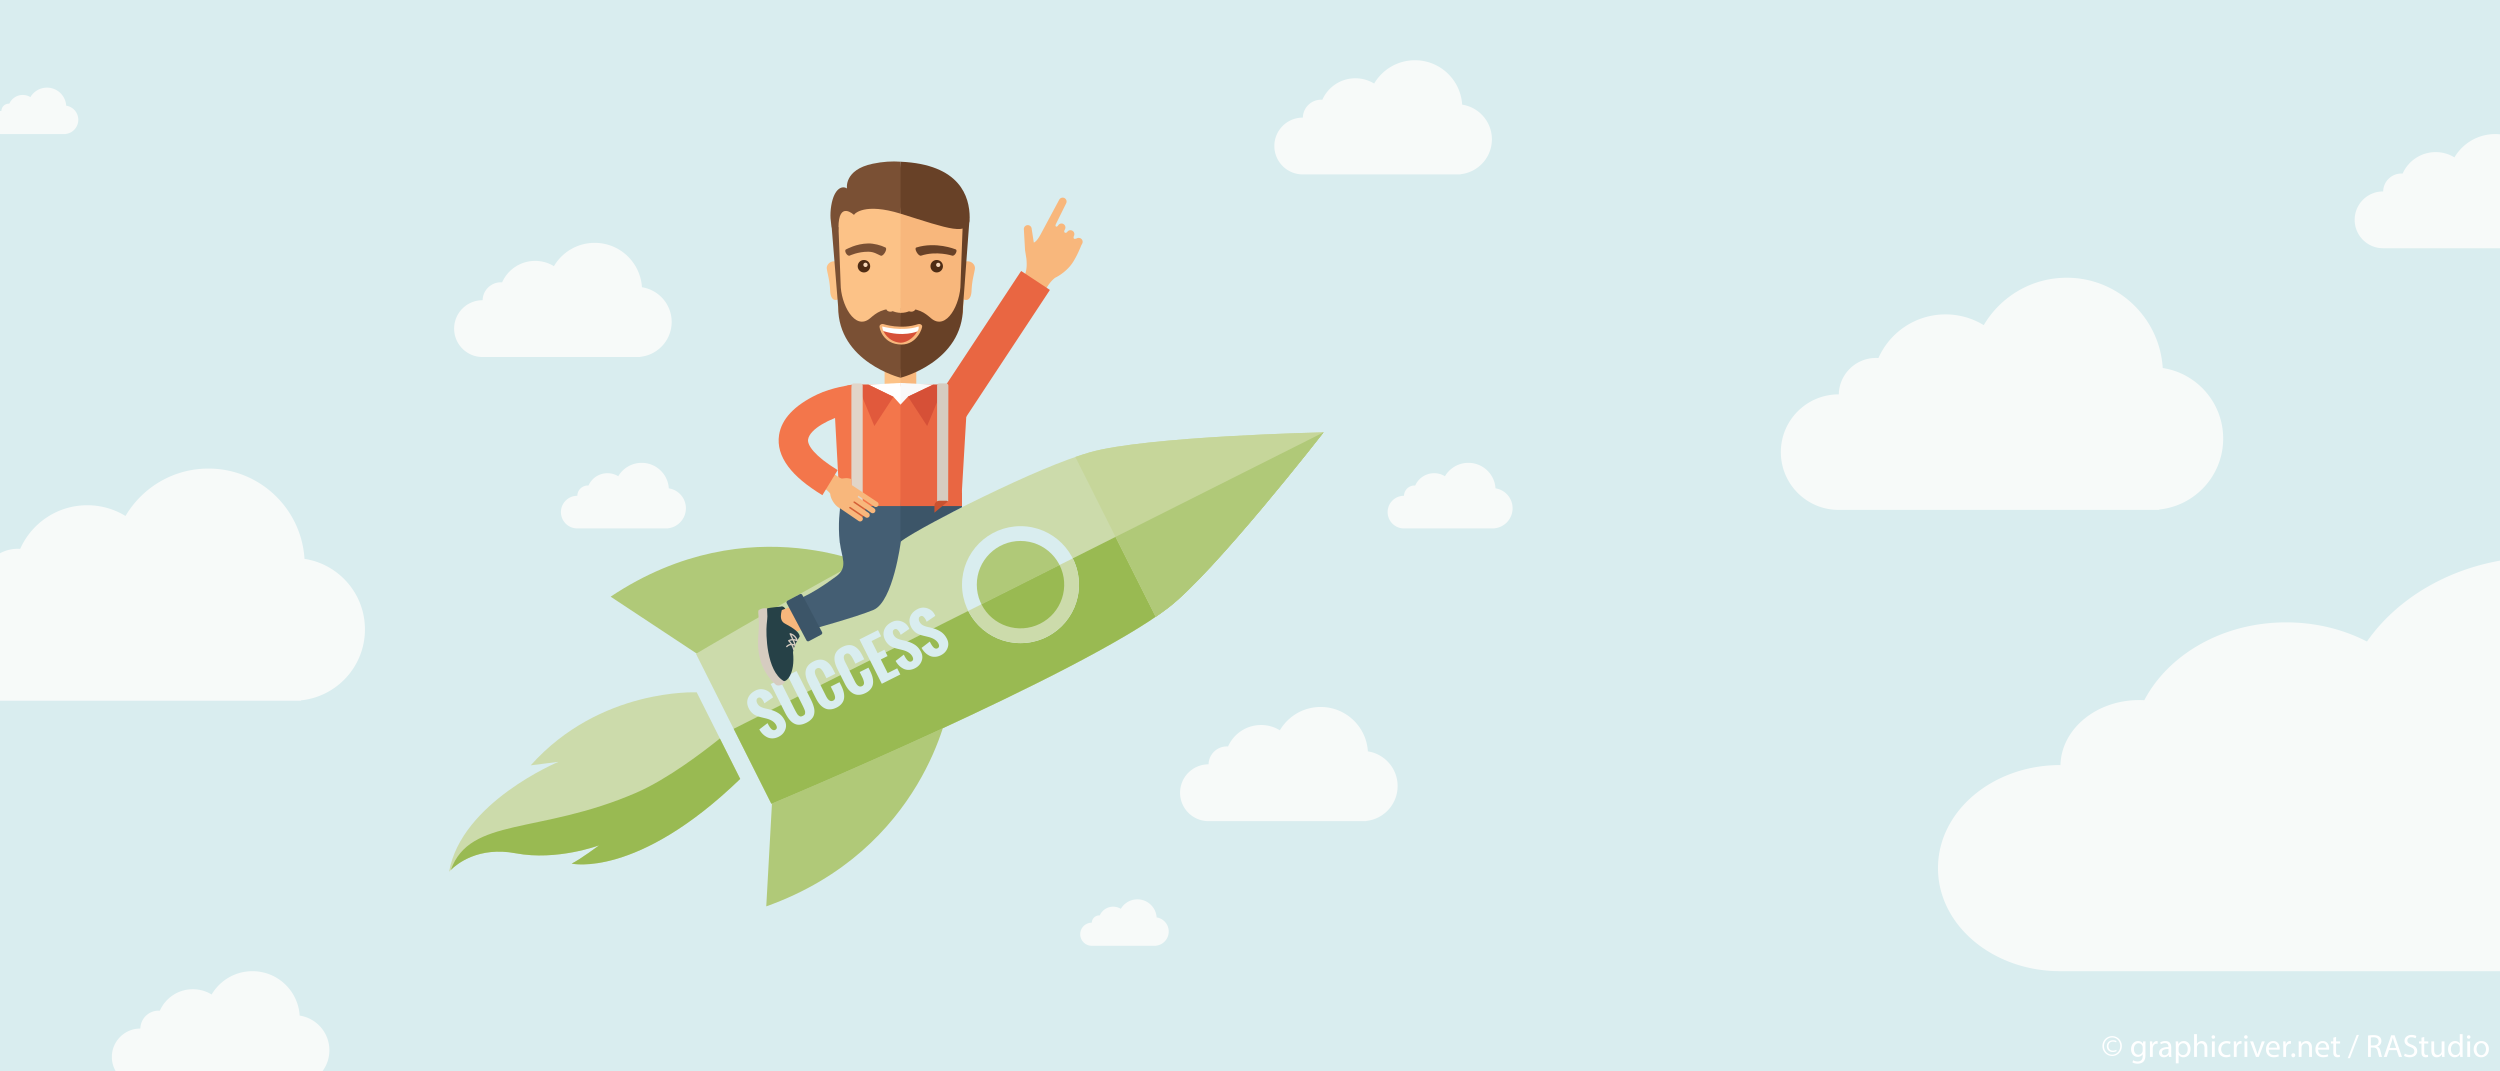 <svg preserveAspectRatio="xMidYMid slice" xmlns="http://www.w3.org/2000/svg" xmlns:xlink="http://www.w3.org/1999/xlink" width="665" height="285" viewBox="0 0 2100 900"><path fill="#D9EDEF" d="M0 0h2100v900H0z"/><g fill="#B0C978"><path d="M739.237 478.655s-108.543-56.008-226.313 22.543l86.755 57.351 139.558-79.894zM796.803 593.205s-19.831 120.52-153.144 168.146l5.753-103.836 147.391-64.31z"/></g><path fill="#CCDBAB" d="M1111.8 363.168s-149.006 3.24-196.372 16.814c-89.3 25.592-330.82 169.205-330.82 169.205l63.323 126.006s259.365-108.1 333.192-164.485c39.158-29.907 130.677-147.54 130.677-147.54z"/><path fill="#99BA52" d="M647.931 675.193s259.366-108.099 333.192-164.485c39.159-29.907 130.678-147.54 130.678-147.54L616.269 612.191l31.662 63.002z"/><path fill="#C6D69A" d="M903.288 383.853l67.484 134.286c3.758-2.561 7.224-5.044 10.35-7.432 39.159-29.907 130.678-147.54 130.678-147.54s-149.006 3.24-196.372 16.814c-3.782 1.085-7.842 2.385-12.14 3.872z"/><circle fill="#D9EDEF" cx="857.22" cy="491.104" r="49.122"/><circle fill="#B0C978" cx="857.22" cy="491.104" r="36.71"/><path fill="#CCDBAB" d="M879.277 534.996c24.243-12.182 34.017-41.707 21.835-65.95l-87.784 44.115c12.182 24.241 41.709 34.017 65.949 21.835z"/><path fill="#99BA52" d="M873.704 523.905c18.116-9.105 25.421-31.17 16.316-49.286l-65.601 32.969c9.104 18.114 31.169 25.421 49.285 16.317z"/><path fill="#B0C978" d="M970.772 518.139c3.758-2.561 7.224-5.044 10.35-7.432 39.159-29.907 130.678-147.54 130.678-147.54l-174.77 87.829 33.742 67.143z"/><g fill="#D9EDEF"><path d="M637.821 612.725l6.901-5.309c.38.76.73 1.423 1.05 1.988.32.566.708 1.161 1.169 1.786.459.623.901 1.103 1.319 1.436a3.37 3.37 0 001.401.672 2.242 2.242 0 001.518-.205c1.489-.751 1.756-2.077.799-3.981-1.311-2.61-4.085-4.465-8.321-5.569l-3.338-.811a46.893 46.893 0 01-2.562-.659c-.649-.191-1.452-.489-2.406-.892-.954-.401-1.764-.846-2.431-1.331-.669-.485-1.355-1.129-2.062-1.934a12.885 12.885 0 01-1.84-2.758c-1.519-3.022-1.762-5.896-.728-8.62 1.036-2.724 3.139-4.883 6.314-6.479 2.637-1.325 5.351-1.513 8.144-.566 2.794.947 4.855 2.747 6.187 5.397l.115.28c.089.178.193.386.312.619l-7.245 4.989a17.843 17.843 0 01-.328-.73 13.895 13.895 0 00-.369-.812 10.743 10.743 0 00-.82-1.377 8.58 8.58 0 00-1.03-1.194c-.387-.376-.814-.617-1.281-.718-.468-.103-.935-.036-1.404.199-.829.416-1.286 1.054-1.372 1.91-.089.858.089 1.727.532 2.61a7.202 7.202 0 001.455 1.992 6.971 6.971 0 002.051 1.344c.784.34 1.481.6 2.089.777.609.179 1.397.375 2.368.586.972.213 1.668.377 2.089.494 1.536.405 2.874.834 4.02 1.288 1.143.453 2.3 1.035 3.469 1.744a13.78 13.78 0 013.145 2.62c.929 1.038 1.742 2.254 2.444 3.649 1.311 2.609 1.451 5.212.424 7.812-1.027 2.6-2.873 4.569-5.538 5.907-1.725.867-3.416 1.32-5.074 1.357-1.658.038-3.17-.281-4.541-.96a14.054 14.054 0 01-3.715-2.671c-1.11-1.102-2.08-2.395-2.91-3.88zM659.136 598.02l-11.767-23.417 7.536-3.786 11.653 23.189a168.722 168.722 0 001.472 2.878c.316.593.718 1.307 1.206 2.141.489.834.89 1.391 1.202 1.667a8.8 8.8 0 001.13.831c.443.279.888.383 1.338.314.45-.07.948-.244 1.501-.522.551-.278.99-.575 1.316-.893.322-.318.507-.736.551-1.251.043-.514.048-.979.013-1.394-.036-.413-.239-1.057-.61-1.935a63.82 63.82 0 00-.978-2.205c-.281-.594-.75-1.546-1.411-2.858l-.061-.123-11.653-23.189 7.535-3.787 11.767 23.417a51.726 51.726 0 011.522 3.281 30.55 30.55 0 011.114 3.199c.326 1.134.524 2.18.591 3.139.068.961.008 1.941-.18 2.943a8.173 8.173 0 01-1.057 2.774c-.515.847-1.236 1.675-2.161 2.486-.923.81-2.046 1.549-3.373 2.214-1.325.667-2.588 1.128-3.789 1.387-1.202.257-2.292.339-3.273.245a8.263 8.263 0 01-2.847-.814 11.39 11.39 0 01-2.469-1.612c-.73-.627-1.455-1.407-2.176-2.342a28.125 28.125 0 01-1.912-2.799 49.673 49.673 0 01-1.73-3.178zM685.371 586.598l-6.201-12.338c-4.424-8.807-3.035-15.02 4.169-18.641 1.52-.762 2.972-1.237 4.356-1.423 1.385-.186 2.658-.12 3.819.194 1.161.315 2.265.868 3.309 1.656a14.664 14.664 0 012.834 2.855c.846 1.114 1.64 2.409 2.382 3.886l1.612 3.21-7.411 3.725-1.728-3.437a34.683 34.683 0 00-.921-1.729 15.049 15.049 0 00-1.06-1.568c-.432-.568-.849-.999-1.246-1.292a3.057 3.057 0 00-1.395-.557c-.532-.078-1.074.021-1.626.298-2.181 1.097-2.348 3.481-.504 7.152l8.085 16.087c1.837 3.657 3.846 4.937 6.028 3.842.648-.326 1.1-.786 1.356-1.382.253-.593.305-1.283.156-2.063-.15-.78-.357-1.515-.617-2.206a24.66 24.66 0 00-1.023-2.298l-1.926-3.83 7.371-3.704 1.581 3.147c.685 1.436 1.228 2.806 1.623 4.111a16.68 16.68 0 01.704 4.029c.072 1.381-.079 2.654-.453 3.819-.375 1.164-1.049 2.291-2.024 3.377-.976 1.086-2.25 2.025-3.824 2.816-1.615.812-3.162 1.3-4.644 1.464-1.481.167-2.822.062-4.021-.311-1.199-.375-2.348-.999-3.446-1.874a15.978 15.978 0 01-2.912-3.036c-.846-1.147-1.646-2.473-2.403-3.979zM709.678 574.384l-6.202-12.338c-4.425-8.806-3.035-15.02 4.17-18.64 1.519-.763 2.971-1.238 4.354-1.423 1.387-.187 2.659-.121 3.82.194 1.16.316 2.263.868 3.309 1.657a14.62 14.62 0 012.833 2.853c.847 1.116 1.64 2.41 2.383 3.887l1.612 3.208-7.412 3.724-1.727-3.436a35.055 35.055 0 00-.921-1.728 15.351 15.351 0 00-1.059-1.569c-.435-.568-.85-.999-1.247-1.292a3.061 3.061 0 00-1.395-.557c-.531-.078-1.074.022-1.625.301-2.18 1.094-2.349 3.478-.505 7.149l8.085 16.087c1.837 3.658 3.846 4.938 6.028 3.842.649-.326 1.101-.785 1.356-1.38.253-.595.305-1.282.155-2.064-.15-.78-.355-1.514-.616-2.205a24.815 24.815 0 00-1.024-2.299l-1.925-3.83 7.37-3.703 1.581 3.145c.685 1.436 1.229 2.808 1.624 4.112.398 1.305.631 2.648.704 4.03.071 1.381-.08 2.655-.454 3.819-.373 1.164-1.048 2.291-2.024 3.376-.975 1.087-2.25 2.026-3.824 2.817-1.614.81-3.162 1.299-4.645 1.465-1.481.165-2.821.062-4.021-.313-1.199-.374-2.348-.999-3.444-1.875a15.966 15.966 0 01-2.912-3.034c-.847-1.148-1.645-2.474-2.402-3.98zM740.714 574.374l-18.729-37.268 15.547-7.814 2.603 5.177-8.012 4.027 5.098 10.144 5.672-2.851 2.666 5.301-5.675 2.85 5.765 11.47 8.013-4.027 2.601 5.177-15.549 7.814zM752.31 555.189l6.902-5.309c.383.76.732 1.423 1.05 1.987.32.566.71 1.162 1.169 1.786.46.624.9 1.103 1.319 1.437.419.335.885.558 1.4.672a2.227 2.227 0 001.518-.205c1.491-.749 1.758-2.076.8-3.981-1.31-2.609-4.084-4.464-8.321-5.569l-3.339-.812a50.417 50.417 0 01-2.56-.656c-.65-.193-1.451-.49-2.405-.891-.954-.403-1.767-.849-2.433-1.334-.667-.484-1.354-1.129-2.06-1.934a12.777 12.777 0 01-1.839-2.757c-1.521-3.022-1.763-5.895-.729-8.62 1.035-2.724 3.139-4.882 6.314-6.478 2.635-1.326 5.35-1.513 8.143-.567 2.794.948 4.856 2.747 6.188 5.397l.114.28.312.621-7.243 4.989a14.222 14.222 0 01-.328-.729 16.647 16.647 0 00-.37-.813 10.399 10.399 0 00-.821-1.376 8.563 8.563 0 00-1.028-1.195c-.388-.376-.815-.616-1.282-.718-.465-.102-.934-.036-1.403.199-.828.417-1.285 1.054-1.374 1.911-.088.856.089 1.725.534 2.61a7.156 7.156 0 001.453 1.992 6.936 6.936 0 002.051 1.343c.784.341 1.48.601 2.088.777a36.2 36.2 0 002.369.588c.972.211 1.669.375 2.089.492 1.534.406 2.874.835 4.017 1.288a23.1 23.1 0 013.471 1.744 13.818 13.818 0 013.144 2.62c.929 1.037 1.742 2.254 2.443 3.648 1.311 2.609 1.453 5.213.424 7.813-1.026 2.599-2.873 4.568-5.535 5.907-1.727.867-3.418 1.319-5.076 1.357-1.657.039-3.171-.282-4.54-.959a14.07 14.07 0 01-3.715-2.672c-1.109-1.105-2.079-2.399-2.911-3.883zM774.111 544.233l6.902-5.309c.381.76.73 1.422 1.05 1.987.32.566.71 1.162 1.169 1.785.46.625.9 1.103 1.318 1.437.42.336.886.559 1.401.671a2.214 2.214 0 001.518-.205c1.492-.75 1.757-2.075.8-3.981-1.309-2.608-4.084-4.464-8.321-5.568l-3.337-.812a47.135 47.135 0 01-2.562-.659c-.65-.191-1.452-.488-2.405-.891-.955-.401-1.766-.846-2.434-1.333-.667-.484-1.354-1.129-2.061-1.934a12.835 12.835 0 01-1.838-2.757c-1.52-3.023-1.763-5.895-.729-8.619 1.035-2.724 3.139-4.884 6.313-6.479 2.637-1.324 5.352-1.512 8.144-.566 2.794.948 4.855 2.747 6.189 5.397l.112.278.313.622-7.243 4.988a12.92 12.92 0 01-.328-.728 14.992 14.992 0 00-.37-.813c-.25-.496-.523-.956-.821-1.376a8.654 8.654 0 00-1.03-1.196c-.388-.374-.814-.614-1.281-.716-.466-.103-.935-.037-1.404.199-.826.417-1.285 1.054-1.372 1.91-.089.857.089 1.726.533 2.611a7.165 7.165 0 001.456 1.992 6.935 6.935 0 002.05 1.342c.783.34 1.479.6 2.089.777.608.179 1.397.375 2.368.586.97.213 1.668.377 2.09.495 1.534.403 2.872.833 4.017 1.285 1.144.455 2.3 1.036 3.471 1.745a13.798 13.798 0 013.145 2.621c.927 1.036 1.741 2.253 2.442 3.647 1.31 2.609 1.452 5.214.425 7.813-1.028 2.599-2.873 4.568-5.536 5.907-1.727.866-3.418 1.319-5.075 1.356-1.658.038-3.172-.281-4.541-.959a14.062 14.062 0 01-3.714-2.671c-1.109-1.102-2.081-2.394-2.913-3.879z"/></g><path fill="#CCDBAB" d="M585.241 581.577s-81.191-3.933-139.443 61.304l23.34-2.96s-81.662 33.945-91.899 92.389c0 0 18.507-22.638 56.033-15.544 34.618 6.544 69.945-6.679 69.945-6.679s-15.457 11.589-23.024 15.353c0 0 54.844 12.675 141.587-71.153l-36.539-72.71z"/><path fill="#99BA52" d="M621.78 654.289l-17.071-33.969c-13.618 10.905-43.812 34.139-70.471 45.661-81.589 35.261-139.434 20.058-155.508 64.739 5.077-5.023 23.156-19.885 54.54-13.953 34.618 6.544 69.945-6.679 69.945-6.679s-15.457 11.589-23.024 15.353c.002 0 54.845 12.675 141.589-71.152z"/><g><path fill="#445E73" d="M756.701 454.88l1.128-14.301-1.447-26.614H705.5v42.061s31.315 2.374 46.669 2.822c1.512-1.328 3.022-2.65 4.532-3.968z"/><path fill="#3C5568" d="M808.061 413.965h-51.68v41.193c7.835-6.846 51.706-29.092 51.706-29.092l-.026-12.101z"/><path fill="#F8B77C" d="M908.285 206.069l.75-1.402a3.29 3.29 0 00-1.346-4.455 3.272 3.272 0 00-2.599-.212l-.002-.007s-.087.04-.204.091c-.097.04-.197.07-.288.118-.628.25-1.692.605-2.235.37-.768-.412-.583-1.475-.335-2.215l.057-.126c.112-.209.196-.423.259-.641l.002-.008-.001.003a3.291 3.291 0 00-1.608-3.812 3.279 3.279 0 00-4.279 1.085c-.369.383-1.141 1.002-1.962.563-.595-.319-.621-.985-.491-1.59l.558-1.231a3.29 3.29 0 10-5.801-3.108s-.869 1.218-1.733.755c-.743-.399-.263-1.62-.032-2.104l8.514-17.221a3.292 3.292 0 10-5.802-3.109l-15.675 29.251-.003.005c-2.57 4.67-4.423 6.258-5.626 6.697l-1.79-11.552a3.291 3.291 0 10-6.572.374l.982 17.332c.005.111.019.22.033.33l1.084 6.82c1.39 12.149-2.695 15.931-2.695 15.931l18.962 10.162c2.174-4.304 6.199-9.082 8.706-10.273 2.506-1.192 9.519-5.569 13.916-12.282 3.562-5.44 6.33-12.176 7.256-14.539z"/><path fill="#E96642" d="M857.76 227.626l24.155 15.931-74.142 112.41-24.154-15.93z"/><path fill="#F8B77C" d="M769.676 305.752h-13.295l-1.446 8.965 1.446 9.119h13.295z"/><path fill="#FCC287" d="M743.062 305.752h13.318v18.084h-13.318z"/><path fill="#F3764B" d="M717.263 323.113c-9.025 0-16.341 6.727-16.341 18.594l4.577 83.393h51.139l1.446-45.709-1.446-56.278h-39.375z"/><path fill="#E96642" d="M812.163 341.708c0-11.868-7.316-18.594-16.339-18.594h-39.443v101.987h51.706l-.032-13.541 4.108-69.852z"/><path fill="#F9F9F9" d="M756.367 321.666l-1.447 13.789 1.447 4.361.046.114 6.274-6.745 21.123-10.072z"/><path fill="#FFF" d="M729.471 323.113l21.021 10.223 5.875 6.48v-18.15z"/><path fill="#E1593C" d="M734.462 357.872l16.03-24.536-21.021-10.223h-9.432z"/><path fill="#D65037" d="M778.811 357.872l-16.124-24.687 21.123-10.072h9.423z"/><path fill="#E1D5C9" d="M724.665 425.101V323.989a1.922 1.922 0 00-1.924-1.921h-5.644a1.92 1.92 0 00-1.924 1.921v101.112h9.492z"/><path fill="#D6CCC0" d="M796.454 421.036l.188-97.047a1.923 1.923 0 00-1.925-1.921h-5.645a1.92 1.92 0 00-1.924 1.921v101.112l9.306-4.065z"/><path fill="#D45F36" d="M726.879 430.334a4.211 4.211 0 01-4.211 4.212h-5.501a4.211 4.211 0 01-4.211-4.212v-5.501a4.211 4.211 0 014.211-4.211h5.501a4.212 4.212 0 014.211 4.211v5.501z"/><path fill="#F8B77C" d="M816.077 244.673c-.136 3.376-1.376 7.485-4.747 7.297a6.114 6.114 0 01-5.764-6.444l1.124-20.258a6.111 6.111 0 016.443-5.765c3.374.187 6.282 3.105 5.767 6.441-.723 4.68-2.455 9.568-2.823 18.729z"/><path fill="#FCC287" d="M697.354 244.673c.134 3.376 1.376 7.485 4.745 7.297a6.111 6.111 0 005.764-6.444l-1.123-20.258a6.11 6.11 0 00-6.444-5.765c-3.373.187-6.28 3.105-5.766 6.441.724 4.68 2.455 9.568 2.824 18.729z"/><path fill="#FCC287" d="M809.159 256.773c0 15.981-10.062 28.934-26.042 28.934h-52.804c-15.979 0-26.039-12.953-26.039-28.934l-2.895-67.27c0-15.98 10.061-28.934 26.04-28.934h58.592c15.98 0 26.04 12.954 26.04 28.934l-2.892 67.27z"/><path fill="#F8B77C" d="M785.782 160.569h-29.296v125.138h26.404c15.979 0 26.039-12.953 26.039-28.934l2.892-67.27c0-15.98-10.059-28.934-26.039-28.934z"/><path fill="#7A5034" d="M730.813 267.41c-12.879 10.834-24.686-12.197-24.686-29.026l-1.807-47.869c-1.21 3.285-5.761-8.325-5.761-.281l5.507 67.665c0 46.301 52.419 59.407 52.419 59.407l1.448-32.193-1.448-26.382c-15.863.024-20.192 4.07-25.672 8.679z"/><path fill="#684127" d="M782.158 267.41c12.881 10.834 24.686-12.197 24.686-29.026l1.783-48.11c1.21 3.285 5.619-12.246 5.619-4.203l-5.339 71.828c0 46.301-52.422 59.407-52.422 59.407v-58.575c15.865.024 20.194 4.07 25.673 8.679z"/><path fill="#F8B77C" d="M757.252 289.409c-15.875 0-18.961-14.476-18.429-15.72.531-1.242 2.097-1.864 3.494-1.395.143.049 14.629 4.801 28.793.003 1.4-.472 2.965.15 3.498 1.392.533 1.244-4.022 15.72-17.356 15.72z"/><path fill="#684127" d="M773.692 214.766c12.993-4.29 26.007-.057 26.136-.015 2.209.703 5.076-4.593 2.872-5.306-.656-.212-16.492-6.644-32.993-1.538-2.223.688 1.707 7.612 3.985 6.859z"/><path fill="#7A5034" d="M739.802 214.766c-2.852-1.202-5.59-3.273-10.379-3.313-8.769-.072-15.665 3.267-15.758 3.297-2.21.703-5.075-4.593-2.871-5.306.457-.147 8.25-4.748 18.505-4.94 4.493-.085 10.609 1.437 14.486 3.402 2.075 1.053-1.772 7.792-3.983 6.86z"/><path fill="#FCC287" d="M746.04 256.952c0 3.182 4.913 5.766 10.714 5.841l-.255-64.37c-3.919 4.899-10.459 58.529-10.459 58.529z"/><path fill="#F8B77C" d="M762.264 220.411c-2.319-13.784-4.054-20.419-5.765-21.988v64.37c.085.001.169.008.255.008 5.918 0 10.713-2.62 10.713-5.849-.001-.002-2.029-17.66-5.203-36.541z"/><ellipse fill="#FCC287" cx="747.913" cy="258.975" rx="3.483" ry="2.863"/><ellipse fill="#F8B77C" cx="765.467" cy="258.975" rx="3.483" ry="2.863"/><path fill="#7A5034" d="M756.485 135.834c-6.961-.519-14.746-.125-23.476 1.716-24.255 5.112-21.552 20.778-21.552 20.778-3.583-2.531-10.654-.794-13.2 14.35-2.651 15.791 3.354 26.597 3.354 26.597s1.853.94 2.705-8.049c0-23.122 13.02-10.694 13.02-10.694s.198-.302.607-.785c.003-.006 8.245-9.646 38.543-.26l1.448-22.718-1.449-20.935z"/><g><path fill="#684127" d="M756.485 135.834v43.653c40.327 12.597 58.046 19.76 58.049 3.434.003-17.842-8.137-44.847-58.049-47.087z"/></g><path fill="#D65037" d="M741.868 277.665s3.388 9.34 14.52 10.244c6.309.031 12.912-6.021 14.296-10.244-13.654.359-28.816 0-28.816 0z"/><path fill="#FFF" d="M741.057 274.226s16.633 4.71 30.562 0c.542 2.712-1.329 4.28-1.329 4.28s-11.812 4.853-28.178-.391c-.904-1.447-1.055-3.889-1.055-3.889z"/><g><circle fill="#4E2C14" cx="786.837" cy="223.621" r="5.244"/><circle fill="#F7D8BA" cx="788.134" cy="222.508" r="1.778"/></g><g><circle fill="#4E2C14" cx="725.714" cy="223.621" r="5.244"/><path fill="#F7D8BA" d="M728.789 222.508a1.777 1.777 0 11-3.555 0 1.779 1.779 0 113.555 0z"/></g><g><path fill="#445E73" d="M666.23 504.595l14.805 24.245s38.418-10.535 52.702-16.527c16.537-6.942 22.963-57.433 22.963-57.433l-50.876-27.765s-2.335 12.444-.325 28.911c1.521 12.466 7.106 20.49-2.958 28.028-24.706 18.502-36.311 20.541-36.311 20.541z"/><path fill="#223B3F" d="M656.534 509.515s2.995-.982 4.2 5.281c1.207 6.263 1.577 10.421 2.743 12.493 1.169 2.072-5.148 4.327-5.512 4.028-.365-.3-4.92-8.972-4.909-9.663.014-.69 3.478-12.139 3.478-12.139z"/><path fill="#D6CCC0" d="M645.459 511.666s-3.009-2.186-7.907.676c-1.742 1.138.799 6.396-.436 19.535-1.226 13.139-.281 29.801 14.7 43.416 1.541 1.424 9.109.268 7.468-6.012-1.639-6.278-13.825-57.615-13.825-57.615z"/><path fill="#F8B77C" d="M659.561 533.864c-1.388.495-2.975-.405-3.546-2.012l-5.039-14.113c-.574-1.607.083-3.311 1.471-3.806l19.335-6.901c1.387-.495 2.976.408 3.55 2.013l5.038 14.114c.571 1.607-.087 3.31-1.473 3.804l-19.336 6.901z"/><path fill="#264147" d="M656.534 509.515s-10.106.777-12.212 1.615c.368 7.761.497 5.3-.305 13.394-.802 8.095-.165 39.027 14.277 47.517 2.065.976 9.787-5.554 7.842-23.994.122-3.736 3.563-10.536 5.626-13.417-.227-3.523-5.261-7.048-12.446-10.833-7.189-3.786-.264-14.922-2.782-14.282z"/><path fill="#D6CCC0" d="M660.474 542.738c.02-.023 1.325-1.525 3.516-1.907a13.013 13.013 0 00-1.843-2.214.564.564 0 01-.168-.498.553.553 0 01.312-.421c.991-.482 1.963-.777 2.936-.879l-.214-.452c-.511-1.075-1.098-2.303-1.747-3.724a.557.557 0 01.079-.597.56.56 0 01.573-.188c4.772 1.164 6.283 6.033 6.353 6.227a.57.57 0 01-.788.677c-.84-.397-1.651-.657-2.451-.774.75 1.631 1.25 2.875 1.433 3.969a.568.568 0 01-.815.602 6.39 6.39 0 00-1.679-.592c.913 1.805 1.254 3.249 1.277 3.351a.569.569 0 01-.426.679.562.562 0 01-.679-.426c-.007-.029-.411-1.714-1.506-3.685-2.024.146-3.228 1.508-3.299 1.59a.567.567 0 01-.965-.181.563.563 0 01.101-.557zm6.605-1.648c-.29-.869-.734-1.9-1.326-3.166a7.1 7.1 0 00-2.229.474 15.153 15.153 0 011.765 2.348c.557.024 1.156.13 1.79.344zm1.588-3.881c-.607-1.174-1.792-2.913-3.811-3.833.426.917.823 1.748 1.184 2.501l.43.904a8.613 8.613 0 012.197.428z"/><path fill="#3C5568" d="M679.525 538.55c-.762.405-1.699.131-2.09-.608l-16.6-31.276c-.391-.736-.095-1.669.668-2.072l10.336-5.488c.764-.404 1.702-.131 2.096.61l16.598 31.274c.395.74.095 1.668-.668 2.072l-10.34 5.488z"/></g><path fill="#F8B77C" d="M737.029 421.77l-21.898-14.551v-4.755c-3.741-1.481-6.341-.492-7.875-.473-1.975.025-9.875-6.473-9.875-6.473s-7.293 9.643-8.932 12.048c2.722 1.27 8.995 6.134 8.983 7.497-.013 1.36 1.08 5.303 4.332 8.955a13.027 13.027 0 004.062 3.096l15.427 10.519a2.264 2.264 0 102.553-3.741l-10.261-6.997c-.807-1.078.679-1.103.679-1.103l12.804 8.732a2.264 2.264 0 002.552-3.742l-12.522-8.537c-.684-1.19.827-1.001.827-1.001l13.936 9.502a2.265 2.265 0 002.552-3.742l-13.753-9.376s-.292-1.765.97-.904l12.885 8.787a2.265 2.265 0 002.554-3.741z"/><path fill="#C95230" d="M796.454 421.036a4.187 4.187 0 00-1.812-.414h-5.5a4.211 4.211 0 00-4.21 4.211v5.501c0 .099.008.198.015.297 3.872-3.26 7.71-6.462 11.507-9.595z"/><g><path fill="#F3764B" d="M690.813 415.958c-13.258-8.061-22.646-15.919-28.698-24.023-6.474-8.668-9.069-17.58-7.708-26.487 2.053-13.432 12.811-24.897 31.977-34.075 12.495-5.983 28.285-8.011 28.789-8.135l-2.672 22.85 1.793-11.85-2.175 13.431c-14.872 3.727-31.979 12.588-33.331 21.509-.712 4.694 5.439 13.913 24.839 25.706l-12.814 21.074z"/></g></g><path fill="#F7FAF9" d="M564.199 270.425c0-14.746-10.829-26.963-24.971-29.13-1.276-20.811-18.548-37.299-39.681-37.299-14.592 0-27.342 7.867-34.259 19.587a30.169 30.169 0 00-15.794-4.437c-12.367 0-22.997 7.408-27.712 18.026a15.31 15.31 0 00-1.009-.036c-8.382 0-15.194 6.706-15.371 15.047l-.069-.002c-13.178 0-23.861 10.683-23.861 23.859 0 13.177 10.683 23.859 23.861 23.859h132.484v-.162c14.825-1.545 26.382-14.078 26.382-29.312zM1867.478 368.373c0-29.985-22.021-54.827-50.776-59.234-2.594-42.318-37.717-75.846-80.689-75.846-29.672 0-55.599 15.997-69.663 39.828-9.357-5.722-20.349-9.022-32.117-9.022-25.147 0-46.762 15.064-56.349 36.654a30.962 30.962 0 00-2.052-.074c-17.044 0-30.896 13.637-31.256 30.597-.047 0-.092-.003-.141-.003-26.796 0-48.519 21.723-48.519 48.515 0 26.794 21.723 48.515 48.519 48.515h269.396v-.329c30.147-3.139 53.647-28.624 53.647-59.601zM1253.19 117.035c0-14.746-10.829-26.963-24.971-29.13-1.276-20.811-18.548-37.3-39.682-37.3-14.592 0-27.342 7.867-34.259 19.587a30.169 30.169 0 00-15.794-4.437c-12.367 0-22.997 7.408-27.712 18.026a15.31 15.31 0 00-1.009-.036c-8.382 0-15.194 6.706-15.371 15.047l-.069-.002c-13.178 0-23.861 10.683-23.861 23.859 0 13.177 10.683 23.859 23.861 23.859h132.484v-.161c14.827-1.546 26.383-14.078 26.383-29.312zM576.151 426.946c0-8.471-6.22-15.489-14.345-16.734-.732-11.954-10.655-21.426-22.795-21.426-8.381 0-15.705 4.52-19.679 11.252a17.33 17.33 0 00-9.073-2.548c-7.103 0-13.209 4.255-15.919 10.353a9.225 9.225 0 00-.579-.02c-4.815 0-8.726 3.852-8.829 8.643l-.041-.001c-7.57 0-13.705 6.137-13.705 13.706s6.136 13.705 13.705 13.705h76.104v-.093c8.518-.887 15.156-8.086 15.156-16.837zM1270.576 426.946c0-8.471-6.22-15.489-14.345-16.734-.732-11.954-10.654-21.426-22.795-21.426-8.381 0-15.705 4.52-19.679 11.252a17.33 17.33 0 00-9.073-2.548c-7.103 0-13.208 4.255-15.918 10.353a9.225 9.225 0 00-.579-.02c-4.815 0-8.726 3.852-8.829 8.643l-.041-.001c-7.57 0-13.705 6.137-13.705 13.706s6.135 13.705 13.705 13.705h76.104v-.093c8.517-.887 15.155-8.086 15.155-16.837zM1173.994 660.285c0-14.746-10.831-26.963-24.973-29.13-1.275-20.811-18.548-37.299-39.681-37.299-14.593 0-27.343 7.867-34.26 19.586a30.175 30.175 0 00-15.794-4.437c-12.368 0-22.997 7.408-27.713 18.026a15.255 15.255 0 00-1.008-.036c-8.383 0-15.193 6.706-15.371 15.046l-.069-.001c-13.179 0-23.861 10.683-23.861 23.859 0 13.177 10.682 23.859 23.861 23.859h132.484v-.161c14.826-1.545 26.385-14.078 26.385-29.312zM981.728 782.476c0-5.999-4.406-10.969-10.159-11.85-.519-8.466-7.546-15.173-16.142-15.173-5.935 0-11.123 3.201-13.936 7.969a12.269 12.269 0 00-6.424-1.806c-5.032 0-9.356 3.013-11.274 7.333a6.254 6.254 0 00-6.662 6.106l-.029-.001c-5.361 0-9.706 4.346-9.706 9.706 0 5.36 4.345 9.706 9.706 9.706h53.892v-.066c6.031-.629 10.734-5.727 10.734-11.924z"/><g><defs><path id="a" d="M0 0h2100v900H0z"/></defs><clipPath id="b"><use xlink:href="#a" overflow="visible"/></clipPath><path clip-path="url(#b)" fill="#F7FAF9" d="M306.552 528.679c0-29.985-22.021-54.827-50.776-59.234-2.594-42.318-37.717-75.846-80.689-75.846-29.672 0-55.599 15.997-69.663 39.828-9.357-5.722-20.349-9.022-32.117-9.022-25.147 0-46.762 15.064-56.349 36.654a30.956 30.956 0 00-2.051-.074c-17.044 0-30.896 13.637-31.256 30.597-.047 0-.092-.003-.141-.003-26.796 0-48.519 21.723-48.519 48.515 0 26.794 21.723 48.515 48.519 48.515h269.396v-.329c30.146-3.14 53.646-28.624 53.646-59.601zM2413.45 708.856c0-53.505-46.555-97.834-107.349-105.698-5.485-75.512-79.739-135.339-170.59-135.339-62.731 0-117.544 28.545-147.279 71.07-19.781-10.21-43.021-16.099-67.9-16.099-53.164 0-98.863 26.88-119.131 65.406a77.79 77.79 0 00-4.337-.131c-36.033 0-65.32 24.334-66.081 54.598-.099 0-.193-.006-.297-.006-56.651 0-102.577 38.763-102.577 86.57 0 47.811 45.926 86.57 102.577 86.57h569.545v-.586c63.737-5.605 113.419-51.08 113.419-106.355zM276.688 882.224c0-14.746-10.829-26.963-24.971-29.13-1.276-20.811-18.548-37.299-39.682-37.299-14.592 0-27.342 7.867-34.259 19.587a30.169 30.169 0 00-15.794-4.437c-12.367 0-22.997 7.408-27.712 18.026a15.31 15.31 0 00-1.009-.036c-8.382 0-15.194 6.706-15.371 15.047l-.069-.002c-13.178 0-23.861 10.683-23.861 23.859 0 13.177 10.683 23.859 23.861 23.859h132.484v-.161c14.826-1.546 26.383-14.079 26.383-29.313zM2160.645 179.048c0-14.746-10.829-26.963-24.971-29.13-1.276-20.811-18.548-37.299-39.681-37.299-14.592 0-27.342 7.867-34.259 19.587a30.169 30.169 0 00-15.794-4.437c-12.367 0-22.997 7.408-27.712 18.026a15.31 15.31 0 00-1.009-.036c-8.382 0-15.194 6.706-15.371 15.047l-.069-.002c-13.178 0-23.861 10.683-23.861 23.859 0 13.177 10.683 23.859 23.861 23.859h132.484v-.161c14.825-1.547 26.382-14.08 26.382-29.313zM65.77 100.629c0-5.999-4.406-10.969-10.159-11.85-.519-8.466-7.546-15.173-16.142-15.173-5.936 0-11.123 3.201-13.936 7.969a12.269 12.269 0 00-6.424-1.806c-5.032 0-9.356 3.013-11.274 7.333a6.254 6.254 0 00-6.662 6.106l-.029-.001c-5.361 0-9.706 4.346-9.706 9.706 0 5.36 4.345 9.706 9.706 9.706h53.892v-.065c6.031-.63 10.734-5.728 10.734-11.925z"/></g><g><g fill="#FFF"><path d="M1782.366 878.656c0 4.643-3.563 8.368-8.125 8.368-4.589 0-8.206-3.726-8.206-8.368 0-4.589 3.617-8.313 8.206-8.313 4.562 0 8.125 3.724 8.125 8.313zm-14.981.081c0 4.022 2.97 7.181 6.856 7.181 3.806 0 6.775-3.158 6.775-7.262 0-4.021-2.97-7.207-6.775-7.207-3.887 0-6.856 3.186-6.856 7.288zm10.149-3.158c-.351-.188-1.35-.621-2.618-.621-2.537 0-3.779 1.62-3.779 3.779 0 2.105 1.323 3.806 3.806 3.806 1.08 0 2.105-.297 2.727-.701l.324 1.025c-.945.621-2.187.837-3.32.837-3.131 0-4.939-2.159-4.939-4.886 0-3.077 2.429-5.021 5.155-5.021 1.404 0 2.618.404 2.97.729l-.326 1.053zM1802.292 874.769a57.456 57.456 0 00-.108 3.59v7.585c0 2.996-.594 4.832-1.862 5.966-1.269 1.188-3.104 1.565-4.751 1.565-1.565 0-3.293-.378-4.346-1.08l.594-1.809c.864.54 2.214 1.026 3.833 1.026 2.43 0 4.211-1.269 4.211-4.562v-1.457h-.054c-.729 1.215-2.133 2.187-4.157 2.187-3.239 0-5.561-2.754-5.561-6.37 0-4.428 2.889-6.938 5.885-6.938 2.268 0 3.509 1.188 4.076 2.268h.054l.108-1.971h2.078zm-2.456 5.156c0-.404-.027-.756-.136-1.079-.432-1.377-1.592-2.511-3.319-2.511-2.268 0-3.888 1.917-3.888 4.939 0 2.564 1.296 4.697 3.86 4.697 1.458 0 2.78-.918 3.293-2.43.135-.404.189-.863.189-1.269l.001-2.347zM1805.967 878.846c0-1.539-.027-2.861-.108-4.076h2.079l.08 2.564h.108c.594-1.755 2.024-2.861 3.617-2.861.27 0 .459.027.675.081v2.24a3.57 3.57 0 00-.81-.081c-1.674 0-2.861 1.269-3.186 3.05a6.688 6.688 0 00-.108 1.107v6.964h-2.348v-8.988h.001zM1821.894 887.834l-.188-1.646h-.081c-.729 1.025-2.133 1.943-3.995 1.943-2.646 0-3.995-1.862-3.995-3.752 0-3.158 2.808-4.886 7.855-4.858v-.271c0-1.079-.297-3.022-2.97-3.022-1.214 0-2.483.378-3.4.972l-.54-1.566c1.079-.701 2.646-1.16 4.292-1.16 3.995 0 4.967 2.727 4.967 5.345v4.886c0 1.134.054 2.24.216 3.131h-2.161v-.002zm-.35-6.667c-2.591-.055-5.533.404-5.533 2.942 0 1.538 1.025 2.267 2.24 2.267 1.7 0 2.78-1.079 3.158-2.186.081-.243.135-.514.135-.756v-2.267zM1827.675 879.034a94.39 94.39 0 00-.108-4.265h2.133l.107 2.24h.055c.972-1.593 2.51-2.537 4.643-2.537 3.158 0 5.533 2.672 5.533 6.64 0 4.697-2.861 7.019-5.938 7.019-1.728 0-3.239-.756-4.021-2.052h-.054v7.1h-2.349v-14.145h-.001zm2.348 3.483c0 .351.054.675.107.972.432 1.646 1.862 2.78 3.563 2.78 2.51 0 3.968-2.052 3.968-5.048 0-2.618-1.377-4.858-3.887-4.858-1.62 0-3.132 1.16-3.591 2.942-.081.297-.161.647-.161.972l.001 2.24zM1843.037 868.669h2.375v8.152h.054a4.409 4.409 0 011.701-1.674 4.883 4.883 0 012.429-.675c1.755 0 4.562 1.08 4.562 5.588v7.773h-2.376v-7.504c0-2.105-.782-3.887-3.022-3.887-1.539 0-2.754 1.079-3.186 2.375-.135.324-.162.675-.162 1.134v7.882h-2.375v-19.164zM1860.667 871.099c.026.81-.567 1.457-1.512 1.457-.837 0-1.431-.647-1.431-1.457 0-.837.62-1.484 1.484-1.484.891-.001 1.459.647 1.459 1.484zm-2.646 16.735V874.77h2.375v13.064h-2.375zM1873.651 887.348c-.621.324-1.998.756-3.752.756-3.941 0-6.506-2.672-6.506-6.667 0-4.021 2.754-6.937 7.019-6.937 1.403 0 2.646.351 3.293.675l-.54 1.835c-.566-.324-1.457-.621-2.753-.621-2.996 0-4.616 2.214-4.616 4.94 0 3.022 1.943 4.886 4.535 4.886 1.35 0 2.24-.352 2.915-.648l.405 1.781zM1876.434 878.846c0-1.539-.027-2.861-.108-4.076h2.079l.08 2.564h.108c.594-1.755 2.024-2.861 3.617-2.861.27 0 .459.027.675.081v2.24a3.57 3.57 0 00-.81-.081c-1.674 0-2.861 1.269-3.186 3.05a6.694 6.694 0 00-.107 1.107v6.964h-2.349v-8.988h.001zM1888.017 871.099c.026.81-.567 1.457-1.512 1.457-.837 0-1.431-.647-1.431-1.457 0-.837.62-1.484 1.484-1.484.892-.001 1.459.647 1.459 1.484zm-2.645 16.735V874.77h2.375v13.064h-2.375zM1892.607 874.769l2.563 7.342c.433 1.188.783 2.268 1.053 3.348h.081c.297-1.08.675-2.16 1.107-3.348l2.537-7.342h2.483l-5.129 13.064h-2.268l-4.967-13.064h2.54zM1905.727 881.733c.054 3.212 2.105 4.535 4.481 4.535 1.7 0 2.726-.297 3.616-.675l.405 1.7c-.837.378-2.268.81-4.346.81-4.022 0-6.425-2.645-6.425-6.586 0-3.94 2.321-7.045 6.128-7.045 4.265 0 5.398 3.752 5.398 6.154 0 .485-.054.863-.081 1.106l-9.176.001zm6.964-1.7c.027-1.512-.62-3.86-3.293-3.86-2.402 0-3.455 2.214-3.644 3.86h6.937zM1917.931 878.846c0-1.539-.027-2.861-.108-4.076h2.079l.08 2.564h.108c.594-1.755 2.024-2.861 3.617-2.861.27 0 .459.027.675.081v2.24a3.57 3.57 0 00-.81-.081c-1.674 0-2.861 1.269-3.186 3.05a6.688 6.688 0 00-.108 1.107v6.964h-2.348v-8.988h.001zM1924.763 886.431c0-.999.675-1.701 1.62-1.701.944 0 1.593.702 1.593 1.701 0 .972-.621 1.7-1.62 1.7-.945 0-1.593-.729-1.593-1.7zM1930.919 878.306c0-1.35-.027-2.456-.108-3.536h2.105l.135 2.159h.055c.647-1.241 2.159-2.456 4.318-2.456 1.809 0 4.616 1.08 4.616 5.561v7.801h-2.376v-7.531c0-2.105-.782-3.859-3.022-3.859-1.566 0-2.78 1.106-3.186 2.429-.108.297-.162.702-.162 1.107v7.854h-2.375v-9.529zM1947.225 881.733c.054 3.212 2.105 4.535 4.481 4.535 1.7 0 2.726-.297 3.616-.675l.405 1.7c-.837.378-2.268.81-4.346.81-4.022 0-6.425-2.645-6.425-6.586 0-3.94 2.321-7.045 6.128-7.045 4.265 0 5.398 3.752 5.398 6.154 0 .485-.054.863-.081 1.106l-9.176.001zm6.964-1.7c.027-1.512-.62-3.86-3.293-3.86-2.402 0-3.455 2.214-3.644 3.86h6.937zM1962.291 871.018v3.752h3.4v1.809h-3.4v7.045c0 1.619.459 2.537 1.781 2.537.621 0 1.08-.081 1.377-.162l.107 1.782c-.459.188-1.188.323-2.105.323-1.106 0-1.997-.351-2.564-.998-.675-.702-.917-1.863-.917-3.401v-7.126h-2.024v-1.809h2.024v-3.131l2.321-.621zM1972.092 888.914l7.531-19.57h1.836l-7.559 19.57h-1.808zM1989.155 869.884c1.188-.243 2.888-.378 4.508-.378 2.51 0 4.13.459 5.264 1.484.917.81 1.431 2.052 1.431 3.455 0 2.402-1.512 3.995-3.429 4.643v.081c1.403.486 2.24 1.782 2.673 3.671.594 2.538 1.025 4.292 1.403 4.994h-2.43c-.297-.513-.701-2.078-1.215-4.346-.539-2.511-1.511-3.455-3.644-3.536h-2.214v7.882h-2.348l.001-17.95zm2.348 8.287h2.402c2.511 0 4.104-1.377 4.104-3.455 0-2.349-1.701-3.374-4.184-3.401-1.134 0-1.944.107-2.322.216v6.64zM2006.758 882.111l-1.89 5.723h-2.43l6.182-18.193h2.834l6.208 18.193h-2.51l-1.943-5.723h-6.451zm5.964-1.835l-1.781-5.237c-.405-1.188-.675-2.267-.945-3.319h-.054a54.513 54.513 0 01-.918 3.293l-1.781 5.264h5.479v-.001zM2020.015 884.973a8.333 8.333 0 004.211 1.188c2.402 0 3.806-1.269 3.806-3.104 0-1.701-.972-2.673-3.428-3.617-2.97-1.053-4.805-2.592-4.805-5.156 0-2.834 2.349-4.939 5.885-4.939 1.862 0 3.212.432 4.021.891l-.647 1.917a7.247 7.247 0 00-3.455-.864c-2.483 0-3.429 1.485-3.429 2.727 0 1.7 1.107 2.537 3.617 3.509 3.077 1.188 4.643 2.673 4.643 5.345 0 2.808-2.078 5.236-6.37 5.236-1.755 0-3.671-.513-4.643-1.16l.594-1.973zM2036.35 871.018v3.752h3.4v1.809h-3.4v7.045c0 1.619.459 2.537 1.781 2.537.621 0 1.08-.081 1.377-.162l.107 1.782c-.459.188-1.188.323-2.105.323-1.106 0-1.997-.351-2.564-.998-.675-.702-.917-1.863-.917-3.401v-7.126h-2.024v-1.809h2.024v-3.131l2.321-.621zM2053.357 884.27c0 1.35.027 2.538.108 3.563h-2.105l-.135-2.133h-.055c-.62 1.053-1.997 2.43-4.318 2.43-2.052 0-4.508-1.134-4.508-5.723v-7.639h2.375v7.234c0 2.483.756 4.156 2.915 4.156 1.593 0 2.699-1.106 3.132-2.159.135-.351.216-.783.216-1.215v-8.017h2.375v9.503zM2068.586 868.669v15.791c0 1.16.026 2.483.107 3.374h-2.133l-.107-2.268h-.054c-.729 1.458-2.321 2.564-4.454 2.564-3.158 0-5.588-2.672-5.588-6.641-.026-4.346 2.673-7.018 5.857-7.018 1.998 0 3.348.944 3.941 1.997h.054v-7.801h2.377v.002zm-2.376 11.418c0-.297-.026-.702-.107-.999-.352-1.511-1.646-2.753-3.429-2.753-2.456 0-3.914 2.159-3.914 5.048 0 2.646 1.296 4.832 3.86 4.832 1.593 0 3.05-1.053 3.482-2.835.081-.323.107-.647.107-1.025l.001-2.268zM2075.176 871.099c.026.81-.567 1.457-1.512 1.457-.837 0-1.431-.647-1.431-1.457 0-.837.62-1.484 1.484-1.484.891-.001 1.459.647 1.459 1.484zm-2.646 16.735V874.77h2.375v13.064h-2.375zM2090.67 881.193c0 4.832-3.347 6.938-6.505 6.938-3.536 0-6.263-2.591-6.263-6.721 0-4.373 2.861-6.938 6.479-6.938 3.752.001 6.289 2.727 6.289 6.721zm-10.365.136c0 2.861 1.646 5.021 3.969 5.021 2.267 0 3.968-2.133 3.968-5.075 0-2.213-1.107-5.021-3.914-5.021-2.809 0-4.023 2.592-4.023 5.075z"/></g></g></svg>